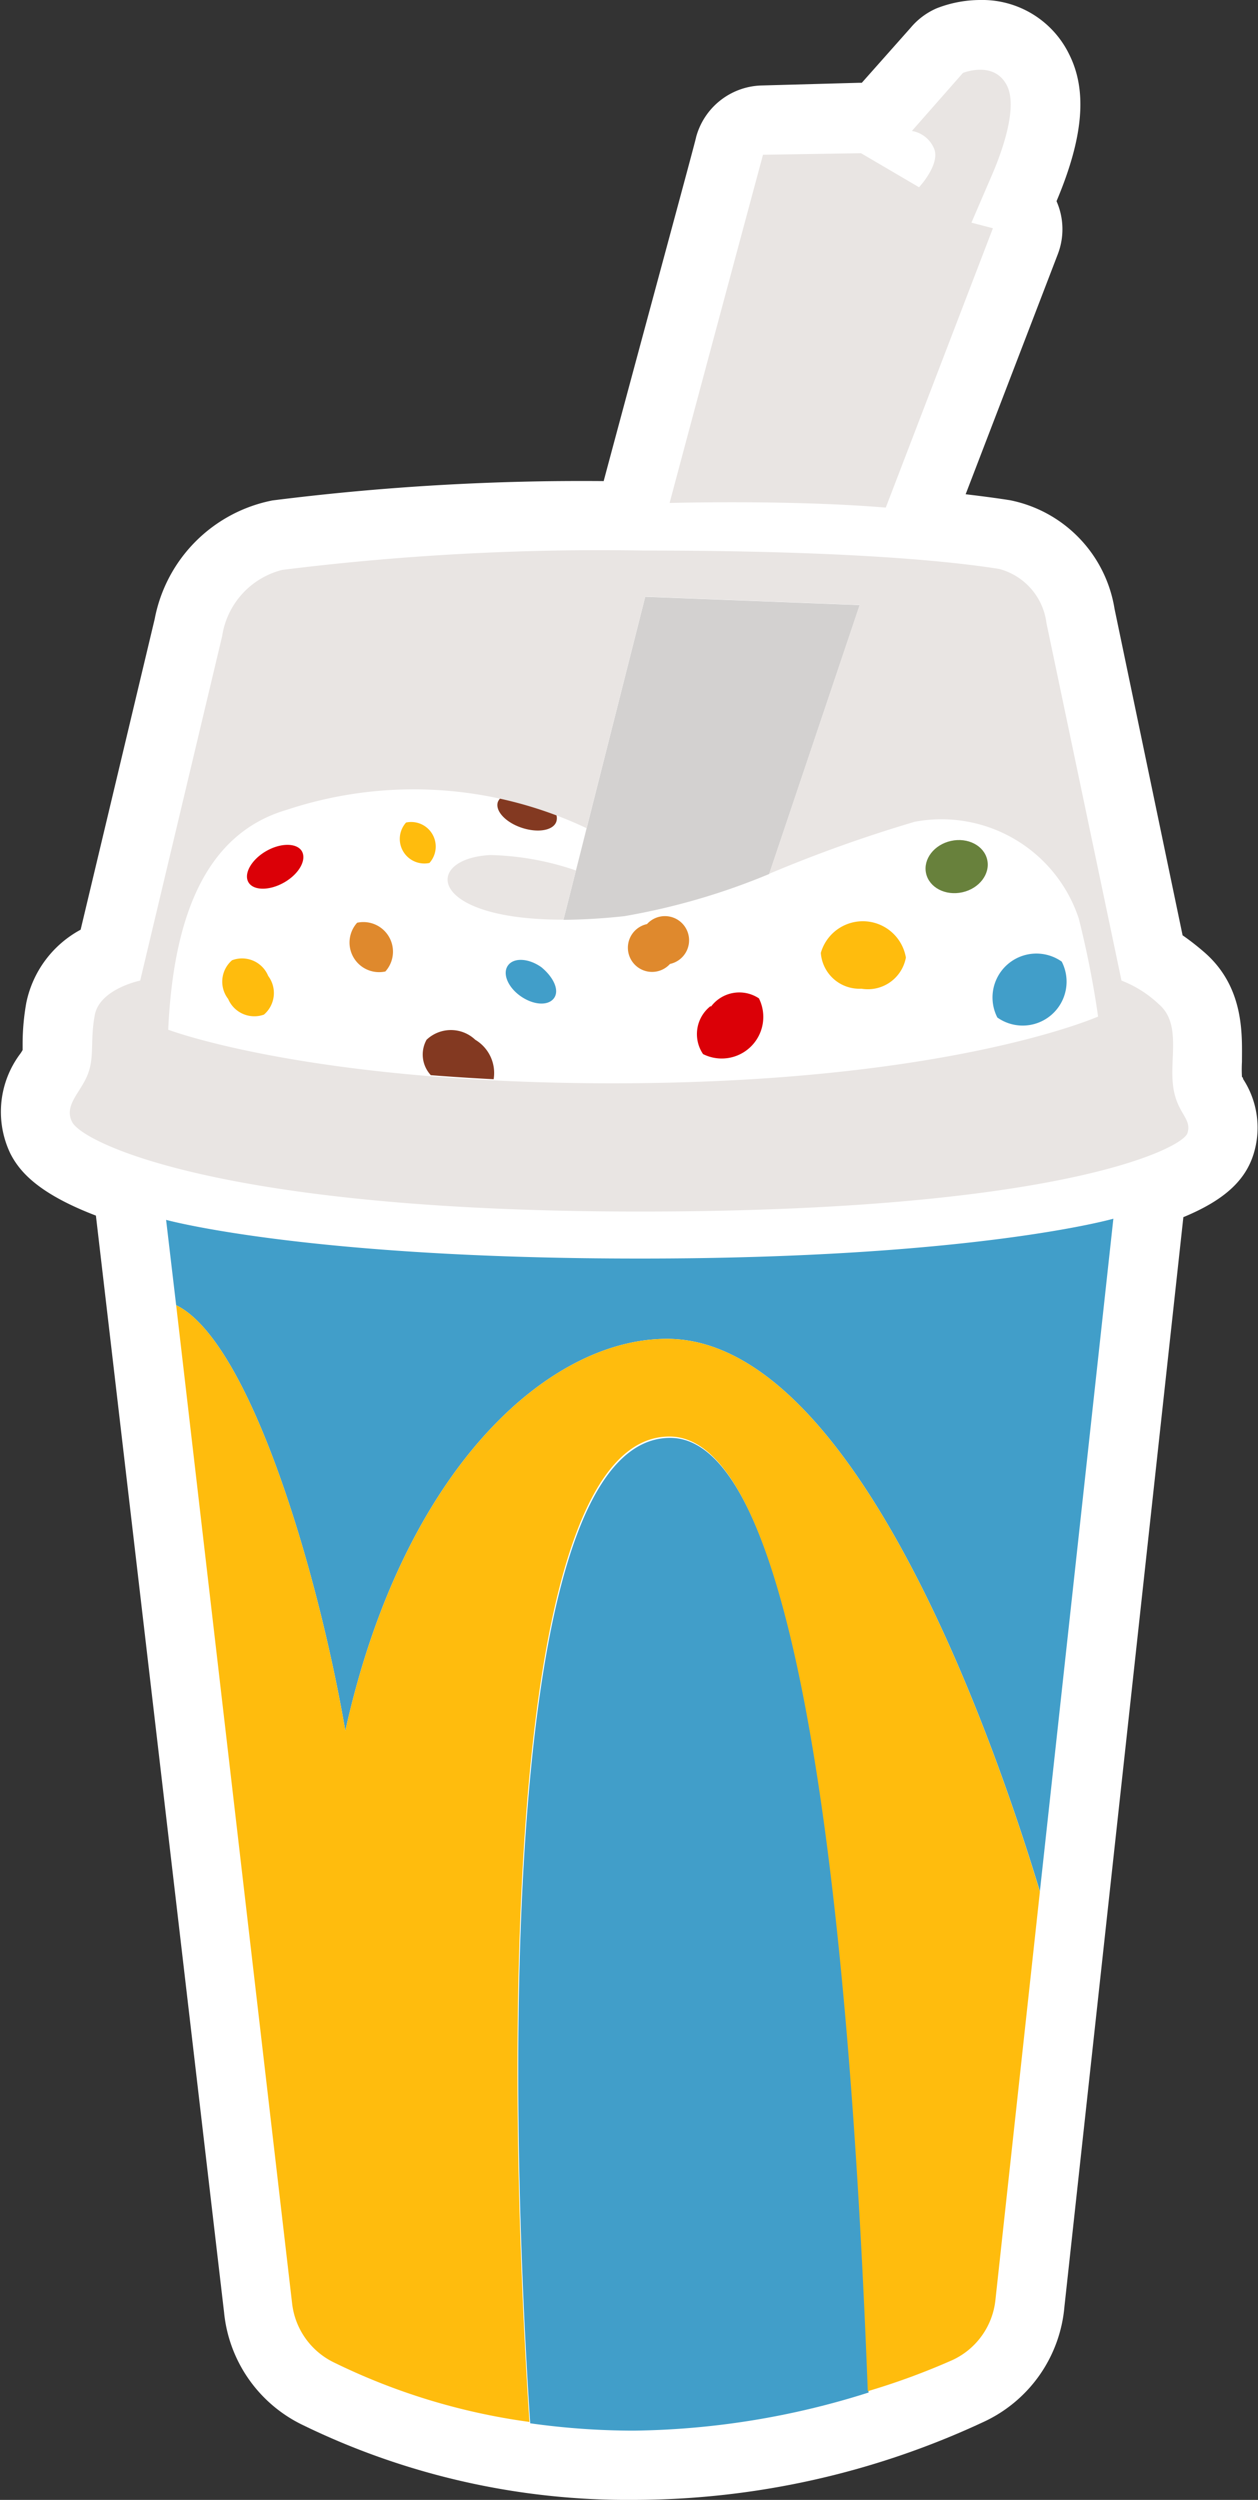<svg xmlns="http://www.w3.org/2000/svg" viewBox="0 0 65.06 129.23"><rect x="0" y="0" width="65.06" height="129.23" fill="#333333" stroke="none"/><defs><style>.cls-1{fill:#fff;}.cls-2{fill:#e9e5e3;}.cls-3{fill:#db0007;}.cls-4{fill:#df892d;}.cls-5{fill:#68813c;}.cls-6{fill:#ffbc0d;}.cls-7{fill:#419ec9;}.cls-8{fill:#d3d1d0;}.cls-9{fill:#833921;}</style></defs><g id="レイヤー_2" data-name="レイヤー 2"><g id="design"><path class="cls-1" d="M50.69,0a6.22,6.22,0,0,0-2.25.43,3.64,3.64,0,0,0-1.34,1L44.57,4.28h-.15l-5.07.14A3.61,3.61,0,0,0,36,7.09c0,.1-2.52,9.34-4.78,17.78a127.65,127.65,0,0,0-17.13,1A7.71,7.71,0,0,0,8,32L4.17,48.06a5.56,5.56,0,0,0-2.81,3.78,12.07,12.07,0,0,0-.19,2.06c0,.12,0,.27,0,.38a2,2,0,0,1-.12.19,5,5,0,0,0-.52,5.15c.46.91,1.4,2.06,4.43,3.22l6.63,56.71a7.24,7.24,0,0,0,4.07,5.81,38.37,38.37,0,0,0,17.14,3.87,42.88,42.88,0,0,0,18-4,7.25,7.25,0,0,0,4.25-6l6.15-56.31c2.1-.87,3.2-1.88,3.63-3.26a4.6,4.6,0,0,0-.54-3.88s0-.08-.06-.11a7,7,0,0,1,0-.78c0-1.35.16-3.88-2-5.71a13.1,13.1,0,0,0-1.07-.83L57.64,31.47a6.83,6.83,0,0,0-5.4-5.61c-.69-.11-1.46-.21-2.3-.31l4.77-12.42a3.59,3.59,0,0,0-.07-2.73c1.39-3.29,1.6-5.7.66-7.58A5,5,0,0,0,50.69,0Z"/><path class="cls-2" d="M51.27,9.12c.22-.51,1.47-3.37.81-4.69s-2.28-.66-2.28-.66l-2.64,3a1.51,1.51,0,0,1,1.18,1c.22.81-.81,1.91-.81,1.91l-3-1.76L39.46,8s-3.05,11.32-4.83,18c2.21-.05,7.08-.1,11.18.24l5.54-14.44-1.11-.29Z"/><path class="cls-3" d="M15.61,44c.26.45-.14,1.17-.9,1.61s-1.6.44-1.86,0,.15-1.17.91-1.61S15.35,43.57,15.61,44Zm21.15,8a1.84,1.84,0,0,0-.4,2.49,2.15,2.15,0,0,0,2.89-2.88A1.83,1.83,0,0,0,36.76,52.05Z"/><path class="cls-4" d="M18.47,47.7a1.53,1.53,0,0,1,1.46,2.52,1.53,1.53,0,0,1-1.46-2.52Zm16.18,2.13a1.25,1.25,0,1,0-1.19-2.06,1.25,1.25,0,1,0,1.19,2.06Z"/><ellipse class="cls-5" cx="49.48" cy="44.8" rx="1.62" ry="1.36" transform="translate(-8.54 11.79) rotate(-12.52)"/><path class="cls-6" d="M21,42.52a1.27,1.27,0,0,1,1.21,2.09A1.27,1.27,0,0,1,21,42.52ZM11.8,51.64a1.47,1.47,0,0,0,1.85.81,1.47,1.47,0,0,0,.22-2A1.46,1.46,0,0,0,12,49.64,1.46,1.46,0,0,0,11.8,51.64Zm32.75-.53a2,2,0,0,0,2.3-1.61,2.26,2.26,0,0,0-4.4-.24A2,2,0,0,0,44.55,51.11Z"/><path class="cls-7" d="M51.58,52.6a2.27,2.27,0,0,1,3.33-2.89,2.27,2.27,0,0,1-3.33,2.89ZM28,50c-.66-.47-1.43-.51-1.73-.09s0,1.13.66,1.59,1.42.51,1.72.1S28.62,50.51,28,50Z"/><path class="cls-7" d="M8.59,63.06s7.24,2,24.51,2S57.58,63,57.58,63l-3.8,34.77C51,88.6,43.9,69.21,34.49,69.21c-6.15,0-13.64,6.75-16.63,20.26-1.47-8.51-5-20.18-8.75-22Zm36.33,60.62c-.72-18.74-2.81-49.35-10.26-49.35-8.32,0-8.6,30.1-7.24,50.94a38.5,38.5,0,0,0,5.36.38A41.57,41.57,0,0,0,44.92,123.68Z"/><path class="cls-6" d="M34.49,69.21c-6.15,0-13.64,6.75-16.63,20.26-1.47-8.51-5-20.18-8.75-22l6,51.63a3.88,3.88,0,0,0,2.11,3,33.06,33.06,0,0,0,10.16,3.1c-1.36-20.84-1.08-50.94,7.24-50.94,7.45,0,9.54,30.61,10.26,49.35A36.19,36.19,0,0,0,49.26,122a3.87,3.87,0,0,0,2.22-3.1l2.3-21.11C51,88.6,43.9,69.21,34.49,69.21Z"/><path class="cls-8" d="M32.29,47.36a34.73,34.73,0,0,0,7.49-2.18l4.68-13.9-11.09-.43-4.23,16.7C30.07,47.54,31.11,47.49,32.29,47.36Z"/><path class="cls-9" d="M25.53,55.79c-1.15-.06-2.23-.13-3.25-.21a1.57,1.57,0,0,1-.22-1.83,1.83,1.83,0,0,1,2.52,0A2,2,0,0,1,25.53,55.79Zm.22-14.34c-.16.46.39,1.06,1.23,1.34s1.63.14,1.79-.31a.59.59,0,0,0,0-.37,21.56,21.56,0,0,0-2.87-.87A.6.6,0,0,0,25.75,41.45Z"/><path class="cls-2" d="M60.67,56.14c-.19-1.44.43-3.23-.74-4.23A5.91,5.91,0,0,0,58,50.69L54.12,32.21a3.32,3.32,0,0,0-2.45-2.8c-2.52-.4-7.89-.95-18.39-.95a132.83,132.83,0,0,0-18.68,1,4.17,4.17,0,0,0-3.11,3.42L7.25,50.69s-2.1.43-2.35,1.79,0,2.15-.37,3.08S3.29,57.14,3.73,58c.53,1.06,7.64,4.63,29.36,4.63s28.07-3.27,28.32-4.05S60.85,57.57,60.67,56.14ZM31.7,56c-15.73,0-23-2.77-23-2.77.26-5.65,1.83-10.1,6.11-11.36a20.9,20.9,0,0,1,15.52.94L29.79,45a14.61,14.61,0,0,0-4.43-.8c-3.5.18-3.27,3.36,3.78,3.34l4.23-16.7,11.09.43-4.68,13.9a71.37,71.37,0,0,1,7.53-2.69,7.48,7.48,0,0,1,8.48,5,49.42,49.42,0,0,1,1,5.07S49,56,31.7,56Z"/></g></g></svg>